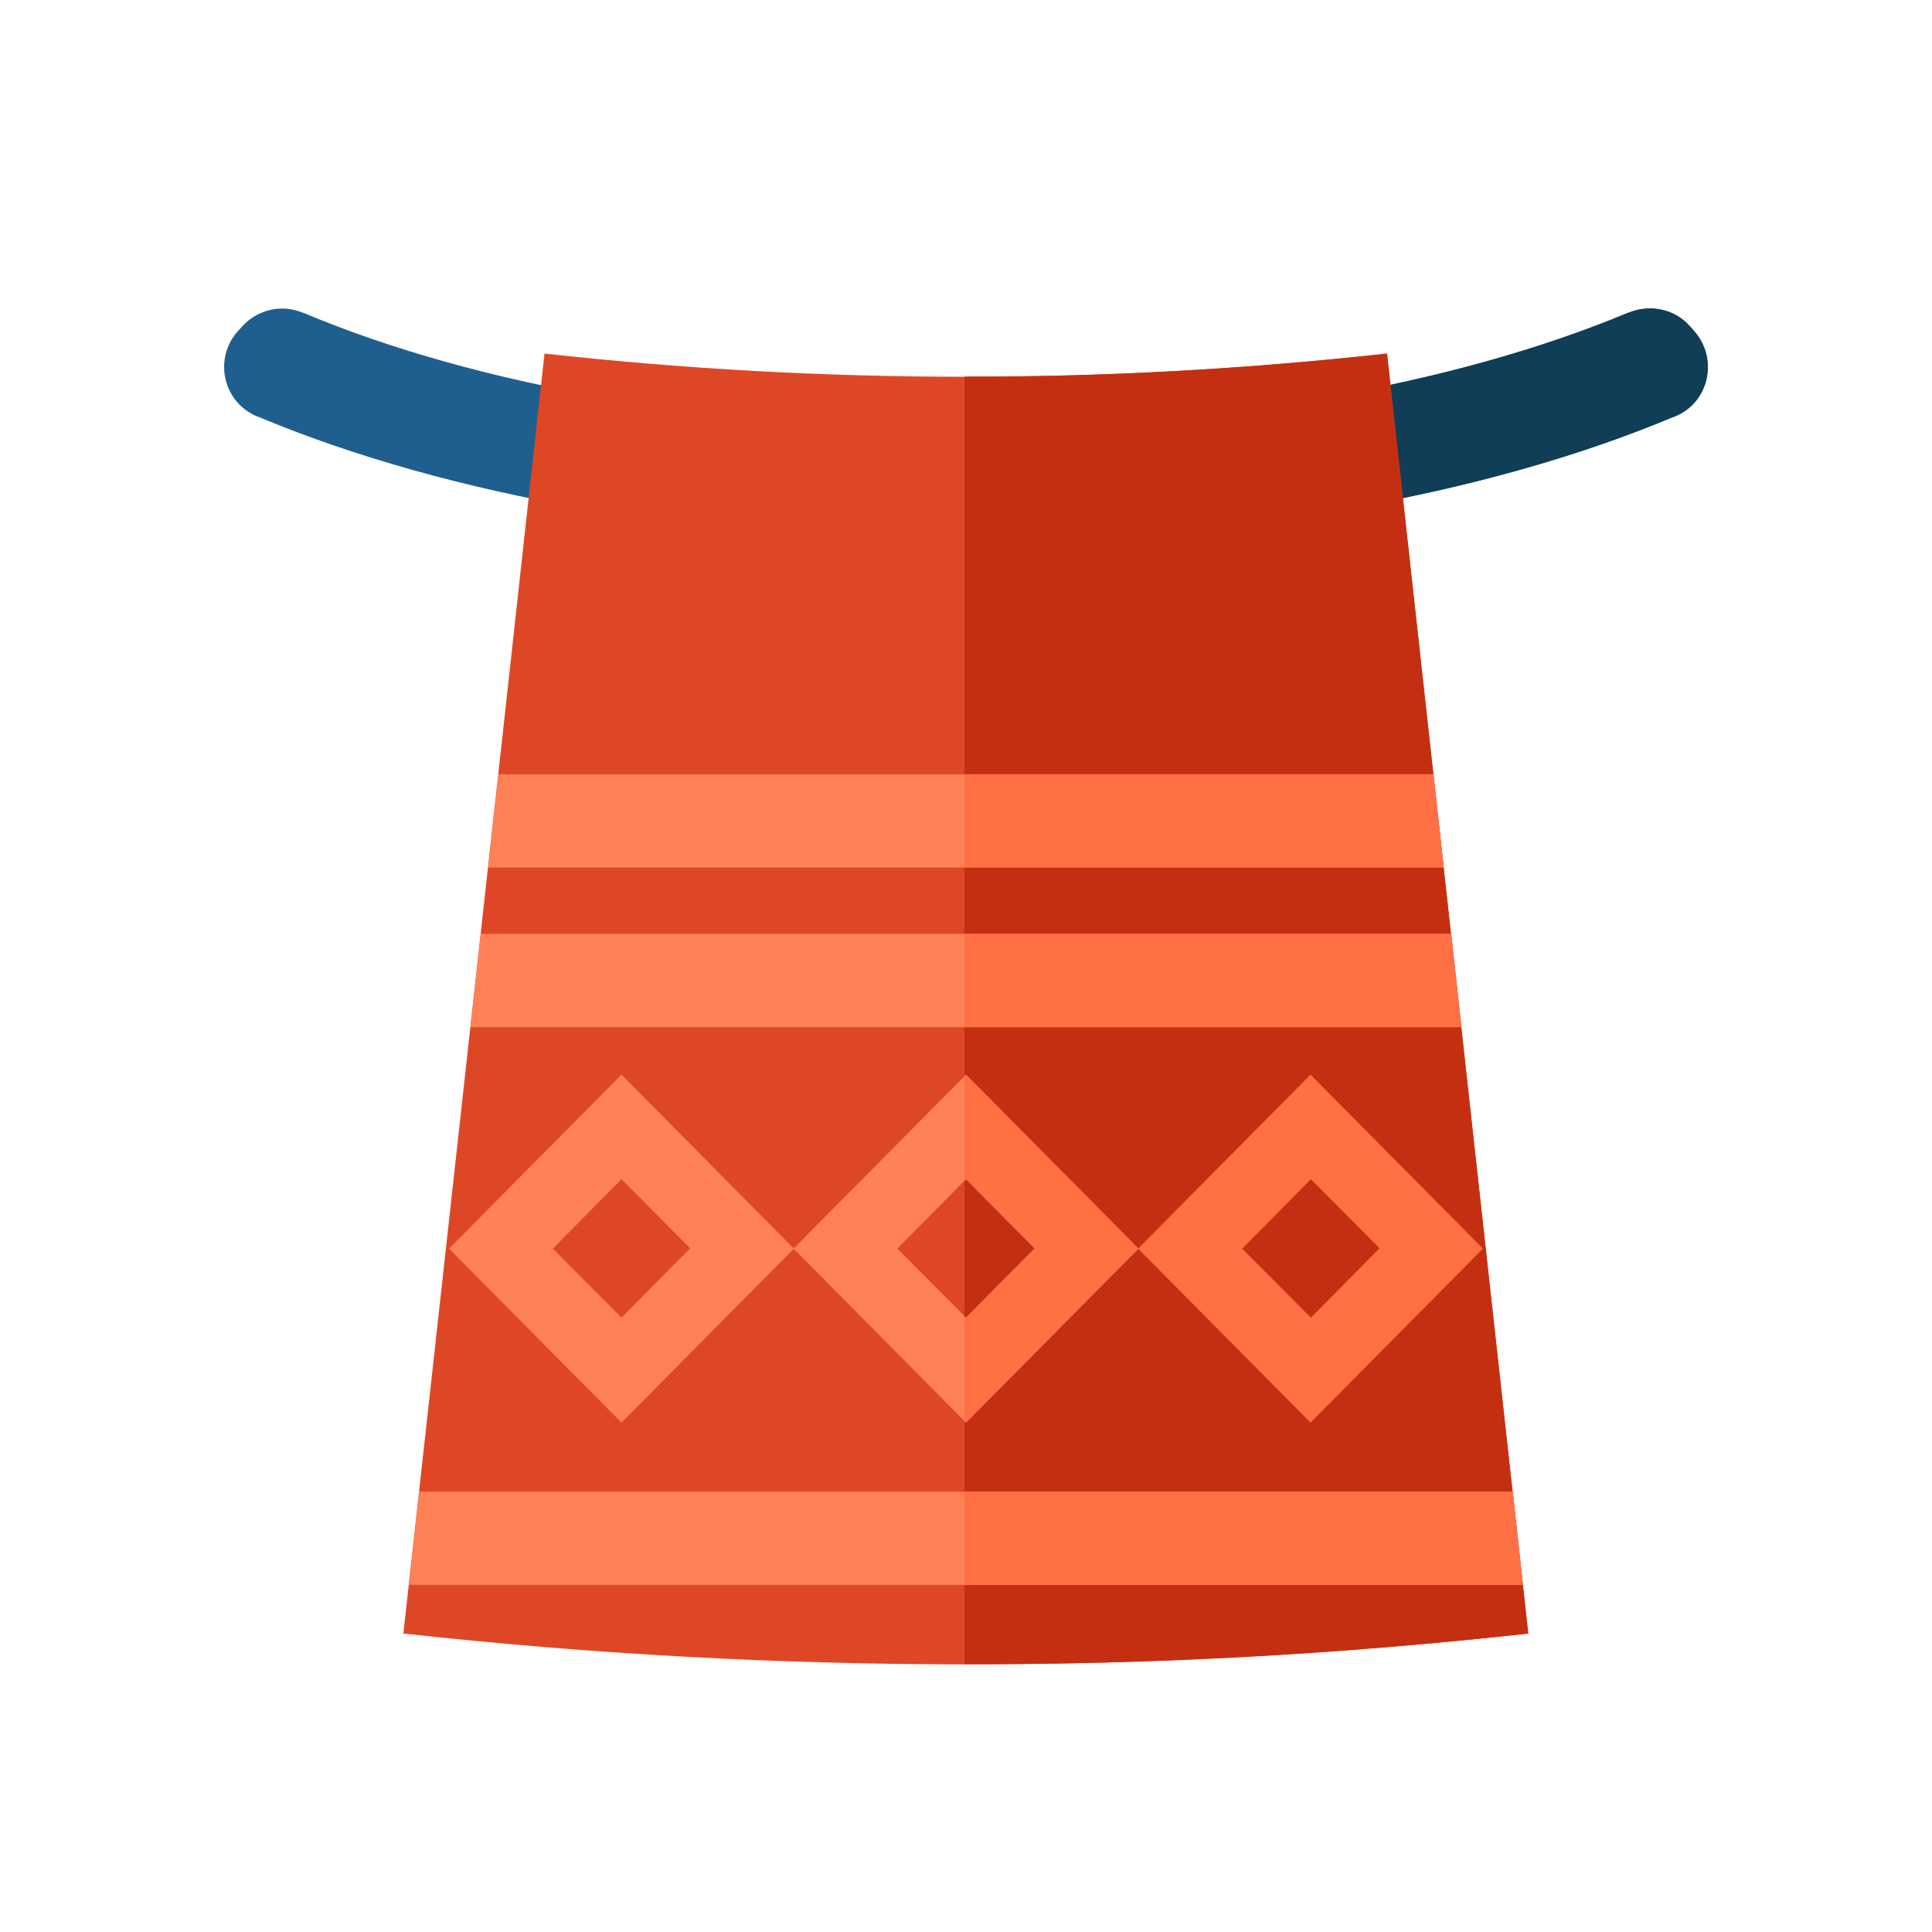 <?xml version="1.0" encoding="utf-8"?>
<!-- Generator: Adobe Illustrator 18.0.0, SVG Export Plug-In . SVG Version: 6.00 Build 0)  -->
<!DOCTYPE svg PUBLIC "-//W3C//DTD SVG 1.1//EN" "http://www.w3.org/Graphics/SVG/1.1/DTD/svg11.dtd">
<svg version="1.1" id="Capa_1" xmlns="http://www.w3.org/2000/svg" xmlns:xlink="http://www.w3.org/1999/xlink" x="0px" y="0px"
	 viewBox="0 0 512 512" enable-background="new 0 0 512 512" xml:space="preserve">
<g>
	<g display="none">
		<g display="inline">
			<circle fill="#FFCE00" cx="256" cy="256" r="256"/>
		</g>
	</g>
	<path display="none" fill="#FFA426" d="M512,256c0-57.6-19-110.8-51.1-153.5l0,0l-67,17.6l-26.3-26.3L351,136.7L51.1,102.5
		l239.9,239.9L107,432.9l64.9,64.9C198.2,507,226.5,512,256,512C397.4,512,512,397.4,512,256z"/>
	<g>
		<path fill="#1F5F8F" d="M256,143.2c70.5,0,136.9-11.6,187.2-32.6c0.3-0.1,0.5-0.2,0.8-0.3c8.9-3.7,11.4-15.1,5.1-22.4
			c-0.4-0.5-0.8-0.9-1.2-1.3c-4-4.6-10.5-6-16.2-3.7c0,0-0.1,0-0.1,0c-46.7,19.5-109,30.3-175.6,30.3s-129-10.7-175.6-30.3
			c0,0-0.1,0-0.1,0c-5.6-2.4-12.1-0.9-16.2,3.7c-0.4,0.4-0.8,0.9-1.2,1.3c-6.3,7.3-3.8,18.6,5.1,22.4c0.3,0.1,0.5,0.2,0.8,0.3
			C119.1,131.6,185.5,143.2,256,143.2z"/>
	</g>
	<g>
		<path fill="#0F3E56" d="M447.9,86.5c-4-4.6-10.5-6-16.2-3.7c0,0-0.1,0-0.1,0c-46.7,19.5-109,30.3-175.6,30.3c-0.1,0-0.3,0-0.4,0
			v15.7c5.7,5.6,8.8,8.6,14.5,14.2c65.2-1.4,126.2-12.8,173.1-32.4c0.3-0.1,0.5-0.2,0.8-0.3c8.9-3.7,11.4-15.1,5.1-22.4
			C448.7,87.4,448.3,87,447.9,86.5z"/>
	</g>
	<g>
		<path fill="#DE4726" d="M405,432.9c-99.1,10.9-199,10.9-298.1,0c12.5-113.1,25-226.1,37.4-339.2c74.2,8.2,149,8.2,223.2,0
			C380.1,206.8,392.5,319.9,405,432.9z"/>
	</g>
	<g>
		<path fill="#C42F12" d="M405,432.9c-12.5-113.1-25-226.1-37.4-339.2c-37.2,4.1-74.6,6.2-112,6.1v341.2
			C305.5,441.2,355.4,438.4,405,432.9z"/>
	</g>
	<g>
		<g>
			<path fill="#FF8257" d="M164.7,284.8L119,330.9l45.7,46.1l45.7-46.1L164.7,284.8z M146.5,330.9l18.2-18.4l18.2,18.3l-18.2,18.4
				L146.5,330.9z"/>
		</g>
		<g>
			<path fill="#FF8257" d="M256,284.8l-45.7,46.1L256,377l45.7-46.1L256,284.8z M237.8,330.9l18.2-18.4l18.2,18.3L256,349.2
				L237.8,330.9z"/>
		</g>
		<g>
			<polygon fill="#FF7045" points="301.7,330.9 256,284.8 255.6,285.2 255.6,312.9 256,312.5 274.2,330.9 256,349.2 255.6,348.8 
				255.6,376.5 256,377 			"/>
		</g>
		<g>
			<path fill="#FF7045" d="M347.3,284.8l-45.7,46.1l45.7,46.1l45.7-46.1L347.3,284.8z M329.2,330.9l18.2-18.4l18.2,18.3l-18.2,18.4
				L329.2,330.9z"/>
		</g>
	</g>
	<g>
		<path fill="#FF8257" d="M124.7,272.2h262.6c-0.9-8.2-1.8-16.4-2.7-24.7H127.4C126.5,255.8,125.6,264,124.7,272.2z"/>
	</g>
	<g>
		<path fill="#FF7045" d="M384.6,247.5h-129v24.7h131.7C386.4,264,385.5,255.8,384.6,247.5z"/>
	</g>
	<g>
		<path fill="#FF8257" d="M129.4,229.9h253.2c-0.9-8.2-1.8-16.4-2.7-24.7H132.1C131.2,213.4,130.3,221.6,129.4,229.9z"/>
	</g>
	<g>
		<path fill="#FF7045" d="M379.9,205.2H255.6v24.7h127C381.7,221.6,380.8,213.4,379.9,205.2z"/>
	</g>
	<g>
		<path fill="#FF8257" d="M108.4,420h295.2c-0.9-8.2-1.8-16.4-2.7-24.7H111.1C110.2,403.6,109.3,411.8,108.4,420z"/>
	</g>
	<g>
		<path fill="#FF7045" d="M400.9,395.3H255.6V420h148C402.7,411.8,401.8,403.6,400.9,395.3z"/>
	</g>
</g>
</svg>
